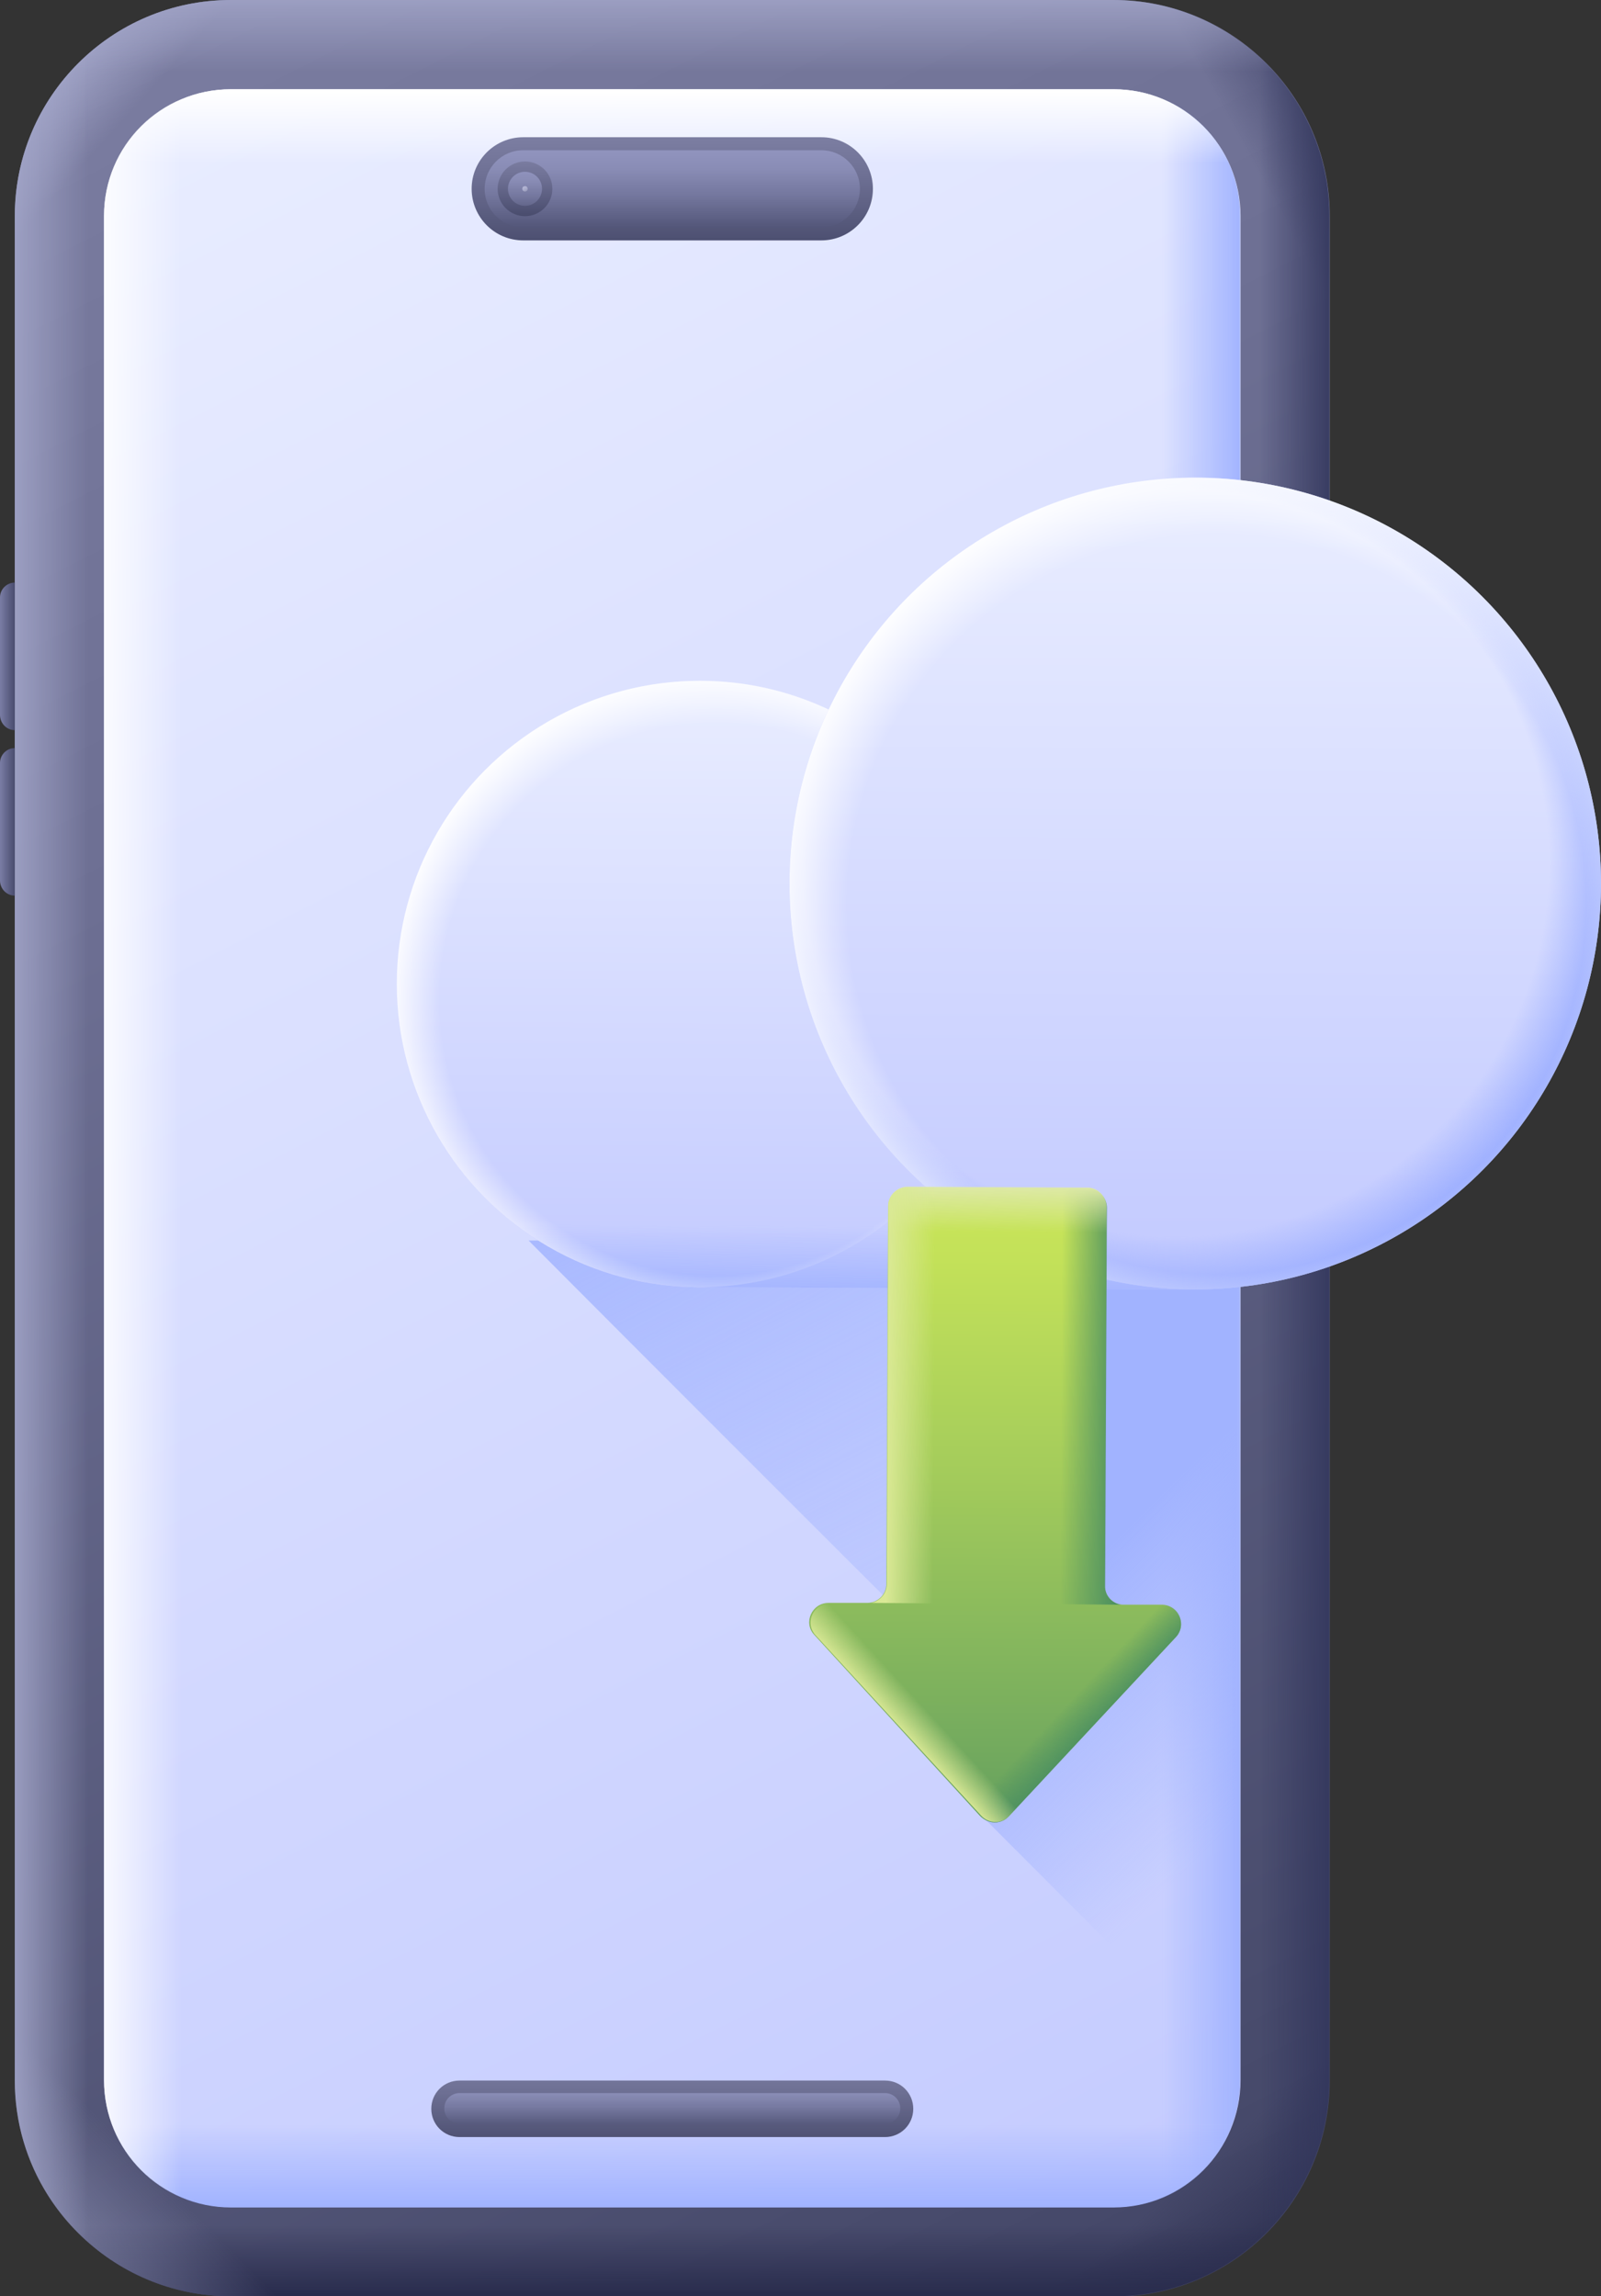 <svg id="Layer_1" enable-background="new 0 0 357.1 512" viewBox="0 0 357.1 512" xmlns="http://www.w3.org/2000/svg" xmlns:xlink="http://www.w3.org/1999/xlink"><rect x="0" y="0" width="357.1" height="512" fill="#333333" stroke="none"/><linearGradient id="lg1"><stop offset="0" stop-color="#7b7da1"/><stop offset=".31" stop-color="#6d6f93"/><stop offset=".899" stop-color="#494c6d"/><stop offset="1" stop-color="#424566"/></linearGradient><linearGradient id="SVGID_1_" gradientUnits="userSpaceOnUse" x1="21.191" x2="279.368" xlink:href="#lg1" y1="3.009" y2="510.377"/><linearGradient id="lg2"><stop offset="0" stop-color="#a1a4c7"/><stop offset="1" stop-color="#a1a4c7" stop-opacity="0"/></linearGradient><linearGradient id="SVGID_2_" gradientUnits="userSpaceOnUse" x1="15.151" x2="28.47" xlink:href="#lg2" y1="13.62" y2="25.7"/><linearGradient id="lg3"><stop offset="0" stop-color="#32365c"/><stop offset="1" stop-color="#32365c" stop-opacity="0"/></linearGradient><linearGradient id="SVGID_3_" gradientTransform="matrix(-1 0 0 1 -11591.405 0)" gradientUnits="userSpaceOnUse" x1="-11894.315" x2="-11865.552" xlink:href="#lg3" y1="11.204" y2="27.105"/><linearGradient id="SVGID_4_" gradientTransform="matrix(-1 0 0 -1 -11591.405 -12758.105)" gradientUnits="userSpaceOnUse" x1="-11880.254" x2="-11858.494" y1="-13266.035" y2="-13241.404"><stop offset="0" stop-color="#2a2d4d"/><stop offset="1" stop-color="#2a2d4d" stop-opacity="0"/></linearGradient><linearGradient id="SVGID_5_" gradientTransform="matrix(-1 0 0 -1 -11591.405 -12966.859)" gradientUnits="userSpaceOnUse" x1="-11741.332" x2="-11741.332" y1="-13478.461" y2="-13462.918"><stop offset="0" stop-color="#292c4d"/><stop offset="1" stop-color="#292c4d" stop-opacity="0"/></linearGradient><linearGradient id="SVGID_6_" gradientUnits="userSpaceOnUse" x1="-5.11" x2="32.651" xlink:href="#lg2" y1="520.65" y2="482.889"/><linearGradient id="SVGID_7_" gradientTransform="matrix(-1 0 0 1 -11591.405 0)" gradientUnits="userSpaceOnUse" x1="-11890.164" x2="-11872.327" xlink:href="#lg3" y1="256" y2="256"/><linearGradient id="SVGID_8_" gradientUnits="userSpaceOnUse" x1="149.927" x2="149.927" xlink:href="#lg2" y1="-2.637" y2="16.054"/><linearGradient id="SVGID_9_" gradientUnits="userSpaceOnUse" x1="1.096" x2="19.691" xlink:href="#lg2" y1="256" y2="256"/><linearGradient id="lg4"><stop offset="0" stop-color="#e9edff"/><stop offset="1" stop-color="#c4cbff"/></linearGradient><linearGradient id="SVGID_10_" gradientUnits="userSpaceOnUse" x1="30.36" x2="270.149" xlink:href="#lg4" y1="21.028" y2="492.259"/><linearGradient id="lg5"><stop offset="0" stop-color="#a1b3ff"/><stop offset="1" stop-color="#a1b3ff" stop-opacity="0"/></linearGradient><linearGradient id="SVGID_11_" gradientUnits="userSpaceOnUse" x1="277.11" x2="259.188" xlink:href="#lg5" y1="256" y2="256"/><linearGradient id="SVGID_12_" gradientUnits="userSpaceOnUse" x1="149.927" x2="149.927" xlink:href="#lg5" y1="492.032" y2="473.554"/><linearGradient id="lg6"><stop offset="0" stop-color="#fff"/><stop offset="1" stop-color="#fff" stop-opacity="0"/></linearGradient><linearGradient id="SVGID_13_" gradientUnits="userSpaceOnUse" x1="20.09" x2="40.429" xlink:href="#lg6" y1="256" y2="256"/><linearGradient id="SVGID_14_" gradientUnits="userSpaceOnUse" x1="149.927" x2="149.927" xlink:href="#lg6" y1="20.413" y2="36.444"/><linearGradient id="SVGID_15_" gradientUnits="userSpaceOnUse" x1="149.927" x2="149.927" xlink:href="#lg1" y1="460.247" y2="480.737"/><linearGradient id="lg7"><stop offset="0" stop-color="#9093bd"/><stop offset=".183" stop-color="#898cb5"/><stop offset=".467" stop-color="#75789f"/><stop offset=".813" stop-color="#56597c"/><stop offset="1" stop-color="#424566"/></linearGradient><linearGradient id="SVGID_16_" gradientUnits="userSpaceOnUse" x1="149.927" x2="149.927" xlink:href="#lg7" y1="464.891" y2="475.773"/><linearGradient id="SVGID_17_" gradientUnits="userSpaceOnUse" x1="149.927" x2="149.927" xlink:href="#lg1" y1="31.258" y2="57.954"/><linearGradient id="SVGID_18_" gradientUnits="userSpaceOnUse" x1="149.927" x2="149.927" xlink:href="#lg7" y1="34.05" y2="53.865"/><linearGradient id="SVGID_19_" gradientUnits="userSpaceOnUse" x1="117.094" x2="117.094" xlink:href="#lg1" y1="35.6" y2="49.558"/><linearGradient id="SVGID_20_" gradientUnits="userSpaceOnUse" x1="117.094" x2="117.094" xlink:href="#lg7" y1="38.115" y2="49.856"/><linearGradient id="SVGID_21_" gradientUnits="userSpaceOnUse" x1="116.715" x2="118.582" y1="41.402" y2="44.801"><stop offset="0" stop-color="#b8bad9"/><stop offset=".148" stop-color="#b0b2d1"/><stop offset=".376" stop-color="#9a9dbc"/><stop offset=".657" stop-color="#777999"/><stop offset=".977" stop-color="#46496a"/><stop offset="1" stop-color="#424566"/></linearGradient><linearGradient id="lg8"><stop offset="0" stop-color="#9093bd"/><stop offset="1" stop-color="#424566"/></linearGradient><linearGradient id="SVGID_22_" gradientUnits="userSpaceOnUse" x1="293.455" x2="299.764" xlink:href="#lg8" y1="169.87" y2="169.87"/><linearGradient id="SVGID_23_" gradientUnits="userSpaceOnUse" x1="-1.434" x2="3.773" xlink:href="#lg8" y1="164.811" y2="164.811"/><linearGradient id="lg9"><stop offset=".185" stop-color="#a1b3ff"/><stop offset=".847" stop-color="#a1b3ff" stop-opacity="0"/></linearGradient><linearGradient id="SVGID_24_" gradientUnits="userSpaceOnUse" x1="117.457" x2="270.676" xlink:href="#lg9" y1="167.5" y2="468.606"/><linearGradient id="SVGID_25_" gradientUnits="userSpaceOnUse" x1="236.893" x2="304.401" xlink:href="#lg9" y1="330.18" y2="397.689"/><linearGradient id="SVGID_26_" gradientTransform="matrix(1 .005 -.005 1 23.249 -2.57)" gradientUnits="userSpaceOnUse" x1="155.294" x2="155.294" xlink:href="#lg4" y1="154.013" y2="286.656"/><linearGradient id="SVGID_27_" gradientTransform="matrix(1 .005 -.005 1 23.249 -2.57)" gradientUnits="userSpaceOnUse" x1="168.412" x2="168.412" xlink:href="#lg5" y1="291.218" y2="275.051"/><linearGradient id="lg10"><stop offset=".842" stop-color="#fff" stop-opacity="0"/><stop offset="1" stop-color="#fff"/></linearGradient><radialGradient id="SVGID_28_" cx="137.554" cy="224.718" gradientTransform="matrix(1 .005 -.005 1 23.249 -2.57)" gradientUnits="userSpaceOnUse" r="73.166" xlink:href="#lg10"/><linearGradient id="SVGID_29_" gradientTransform="matrix(1 .005 -.005 1 23.249 -2.57)" gradientUnits="userSpaceOnUse" x1="244.289" x2="244.289" xlink:href="#lg4" y1="110.861" y2="280.387"/><radialGradient id="SVGID_30_" cx="239.881" cy="193.71" gradientTransform="matrix(1 .005 -.005 1 23.249 -2.57)" gradientUnits="userSpaceOnUse" r="97.915"><stop offset=".851" stop-color="#99acff" stop-opacity="0"/><stop offset="1" stop-color="#99acff"/></radialGradient><radialGradient id="SVGID_31_" cx="249.161" cy="202.99" gradientTransform="matrix(1 .005 -.005 1 23.249 -2.57)" gradientUnits="userSpaceOnUse" r="97.915" xlink:href="#lg10"/><linearGradient id="SVGID_32_" gradientTransform="matrix(1 .005 -.005 1 23.249 -2.57)" gradientUnits="userSpaceOnUse" x1="200.537" x2="200.537" y1="256.079" y2="434.809"><stop offset="0" stop-color="#cfe958"/><stop offset=".147" stop-color="#c3e159"/><stop offset=".411" stop-color="#a4cc5b"/><stop offset=".759" stop-color="#73aa5e"/><stop offset="1" stop-color="#4c9060"/></linearGradient><linearGradient id="lg11"><stop offset=".004" stop-color="#4c9060"/><stop offset="1" stop-color="#4c9060" stop-opacity="0"/></linearGradient><linearGradient id="SVGID_33_" gradientTransform="matrix(-1 -.005 -.005 1 1265.668 3.223)" gradientUnits="userSpaceOnUse" x1="1015.015" x2="1027.415" xlink:href="#lg11" y1="312.845" y2="312.845"/><linearGradient id="SVGID_34_" gradientTransform="matrix(-1 -.005 -.005 1 1267.03 3.229)" gradientUnits="userSpaceOnUse" x1="1020.426" x2="1026.843" xlink:href="#lg11" y1="387.59" y2="381.621"/><linearGradient id="SVGID_35_" gradientTransform="matrix(1 .005 -.005 1 23.249 -2.57)" gradientUnits="userSpaceOnUse" x1="200.537" x2="200.537" y1="265.828" y2="278.175"><stop offset="0" stop-color="#dee9aa"/><stop offset=".847" stop-color="#dee9aa" stop-opacity="0"/></linearGradient><linearGradient id="lg12"><stop offset="0" stop-color="#dae995"/><stop offset=".847" stop-color="#dae995" stop-opacity="0"/></linearGradient><linearGradient id="SVGID_36_" gradientTransform="matrix(1 .005 -.005 1 23.249 -2.57)" gradientUnits="userSpaceOnUse" x1="176.143" x2="188.543" xlink:href="#lg12" y1="312.845" y2="312.845"/><linearGradient id="SVGID_37_" gradientTransform="matrix(1 .005 -.005 1 23.249 -2.57)" gradientUnits="userSpaceOnUse" x1="178.658" x2="185.075" xlink:href="#lg12" y1="386.703" y2="380.734"/><g><g><g><path d="m51.5 512c-26.6 0-48.2-21.6-48.2-48.2v-415.6c0-26.6 21.6-48.2 48.2-48.2h196.9c26.6 0 48.2 21.6 48.2 48.2v415.7c0 26.6-21.6 48.2-48.2 48.2h-196.9z" fill="url(#SVGID_1_)"/><g><path d="m70.1 66.4v-66.4h-18.6c-26.6 0-48.2 21.6-48.2 48.2v18.3h66.8z" fill="url(#SVGID_2_)"/><path d="m229.7 66.4v-66.4h18.6c26.6 0 48.2 21.6 48.2 48.2v18.3h-66.8z" fill="url(#SVGID_3_)"/><path d="m229.7 445.6v66.4h18.6c26.6 0 48.2-21.6 48.2-48.2v-18.3h-66.8z" fill="url(#SVGID_4_)"/><path d="m3.3 461.5v2.3c0 26.6 21.6 48.2 48.2 48.2h196.9c26.6 0 48.2-21.6 48.2-48.2v-2.3z" fill="url(#SVGID_5_)"/><path d="m70.1 445.6v66.4h-18.6c-26.6 0-48.2-21.6-48.2-48.2v-18.3h66.8z" fill="url(#SVGID_6_)"/><path d="m269.9 5.1c15.7 7.9 26.6 24.2 26.6 43v415.7c0 18.8-10.8 35.1-26.6 43z" fill="url(#SVGID_7_)"/><path d="m296.5 50.5v-2.3c0-26.6-21.6-48.2-48.2-48.2h-196.8c-26.6 0-48.2 21.6-48.2 48.2v2.3z" fill="url(#SVGID_8_)"/><path d="m29.9 5.1c-15.7 7.9-26.6 24.3-26.6 43.1v415.7c0 18.8 10.8 35.1 26.6 43z" fill="url(#SVGID_9_)"/></g></g><g><path d="m276.7 463.8c0 15.7-12.7 28.3-28.3 28.3h-196.9c-15.7 0-28.3-12.7-28.3-28.3v-415.6c0-15.7 12.7-28.3 28.3-28.3h196.9c15.7 0 28.3 12.7 28.3 28.3z" fill="url(#SVGID_10_)"/><g><path d="m248.4 19.8h-14.4v472.4h14.3c15.7 0 28.3-12.7 28.3-28.3v-415.7c.1-15.7-12.6-28.4-28.2-28.4z" fill="url(#SVGID_11_)"/><path d="m23.2 455.4v8.5c0 15.7 12.7 28.3 28.3 28.3h196.9c15.7 0 28.3-12.7 28.3-28.3v-8.5z" fill="url(#SVGID_12_)"/><path d="m51.5 492.2h14.3v-472.4h-14.3c-15.7 0-28.3 12.7-28.3 28.3v415.7c0 15.7 12.6 28.4 28.3 28.4z" fill="url(#SVGID_13_)"/><path d="m276.7 64.4v-16.2c0-15.7-12.7-28.3-28.3-28.3h-196.9c-15.7 0-28.3 12.7-28.3 28.3v16.2z" fill="url(#SVGID_14_)"/></g></g><g><g><path d="m197.4 476.5h-94.9c-3.5 0-6.3-2.8-6.3-6.3s2.8-6.3 6.3-6.3h94.9c3.5 0 6.3 2.8 6.3 6.3s-2.8 6.3-6.3 6.3z" fill="url(#SVGID_15_)"/><path d="m102.5 473.5c-1.9 0-3.4-1.5-3.4-3.4s1.5-3.4 3.4-3.4h94.9c1.9 0 3.4 1.5 3.4 3.4s-1.5 3.4-3.4 3.4z" fill="url(#SVGID_16_)"/></g><g><path d="m183.2 53.6h-66.5c-6.4 0-11.5-5.2-11.5-11.5 0-6.4 5.2-11.5 11.5-11.5h66.5c6.4 0 11.5 5.2 11.5 11.5 0 6.4-5.2 11.5-11.5 11.5z" fill="url(#SVGID_17_)"/><path d="m116.7 50.7c-4.7 0-8.6-3.8-8.6-8.6 0-4.7 3.8-8.6 8.6-8.6h66.5c4.7 0 8.6 3.8 8.6 8.6 0 4.7-3.8 8.6-8.6 8.6z" fill="url(#SVGID_18_)"/><g><circle cx="117.1" cy="42.1" fill="url(#SVGID_19_)" r="6.1"/><circle cx="117.1" cy="42.1" fill="url(#SVGID_20_)" r="3.8"/><circle cx="117.1" cy="42.1" fill="url(#SVGID_21_)" r=".6"/></g></g></g><path d="m296.6 140-.1 59.7h.1c1.8 0 3.3-1.5 3.3-3.3v-53.1c0-1.8-1.5-3.3-3.3-3.3z" fill="url(#SVGID_22_)"/><path d="m3.3 162.8v-32.9c-1.8 0-3.3 1.5-3.3 3.3v26.2c0 1.9 1.5 3.4 3.3 3.4zm0 36.9v-32.9c-1.8 0-3.3 1.5-3.3 3.3v26.2c0 1.9 1.5 3.4 3.3 3.4z" fill="url(#SVGID_23_)"/></g><g><path d="m202.3 386.6h25.9v-110h-36c-10.5 6.6-23 10.5-36.3 10.4-13.1-.1-25.4-3.9-35.7-10.4h-2.3c20.7 20.8 78.3 78.4 79.2 79.2-.8 1.1-2 1.8-3.4 1.7h-8.5c-3.7 0-5.7 4.4-3.2 7.1l20.5 22.3v-.3z" fill="url(#SVGID_24_)"/><path d="m235 276.6v86.1h-54.2c.2.7.5 1.3 1 1.9l36.9 40.3c.3.4.7.6 1.1.8 0 0 36 36.1 55.5 55.6l.9-184.7z" fill="url(#SVGID_25_)"/><g><g><path d="m176.1 196.6c.1-13.8 3.2-26.8 8.7-38.4-8.6-4.1-18.3-6.4-28.4-6.4-37.3-.2-67.8 30-67.9 67.3-.2 37.3 30 67.8 67.3 67.9l110.4.5c-50-.2-90.3-40.9-90.1-90.9z" fill="url(#SVGID_26_)"/><g><path d="m114.5 272.6c11.4 8.9 25.7 14.3 41.3 14.4l110.4.5c-17.9-.1-34.5-5.4-48.5-14.4z" fill="url(#SVGID_27_)"/><circle cx="156.1" cy="219.4" fill="url(#SVGID_28_)" r="67.6"/></g></g><g><circle cx="266.6" cy="197" fill="url(#SVGID_29_)" r="90.5"/><circle cx="266.6" cy="197" fill="url(#SVGID_30_)" r="90.5"/><circle cx="266.6" cy="197" fill="url(#SVGID_31_)" r="90.5"/></g></g><g><path d="m225 405 37.3-40c2.5-2.7.6-7.1-3.1-7.2h-8.6c-2.3 0-4.2-1.9-4.2-4.3l.4-84.3c0-2.3-1.9-4.3-4.2-4.3l-40.2-.2c-2.3 0-4.3 1.9-4.3 4.2l-.4 84.3c0 2.3-1.9 4.2-4.3 4.2h-8.6c-3.7 0-5.7 4.4-3.2 7.1l36.9 40.3c1.9 2 4.8 2 6.5.2z" fill="url(#SVGID_32_)"/><g><path d="m235.9 264.9-.4 92.8 14.5.1c-2-.3-3.6-2.1-3.5-4.2l.4-84.3c0-2.3-1.9-4.3-4.2-4.3z" fill="url(#SVGID_33_)"/><path d="m251.6 364.9c2.3-2.5.9-6.4-2.2-7.1l10.7.1c3.1.6 4.5 4.6 2.2 7.1l-37.3 40c-1.7 1.8-4.6 1.8-6.2 0l-2.2-2.4z" fill="url(#SVGID_34_)"/><path d="m246.8 275.6v-6.5c0-2.3-1.9-4.3-4.2-4.3l-40.2-.2c-2.3 0-4.3 1.9-4.3 4.2v6.5z" fill="url(#SVGID_35_)"/><path d="m209.1 264.7-.4 92.8-14.5-.1c2-.3 3.6-2.1 3.6-4.2l.4-84.3c0-2.3 1.9-4.2 4.3-4.2z" fill="url(#SVGID_36_)"/><path d="m192.6 364.7c-2.3-2.5-.8-6.4 2.3-7l-10.7-.1c-3.1.6-4.6 4.5-2.3 7l37 40.3c1.7 1.8 4.6 1.8 6.2 0l2.3-2.4z" fill="url(#SVGID_37_)"/></g></g></g></g></svg>